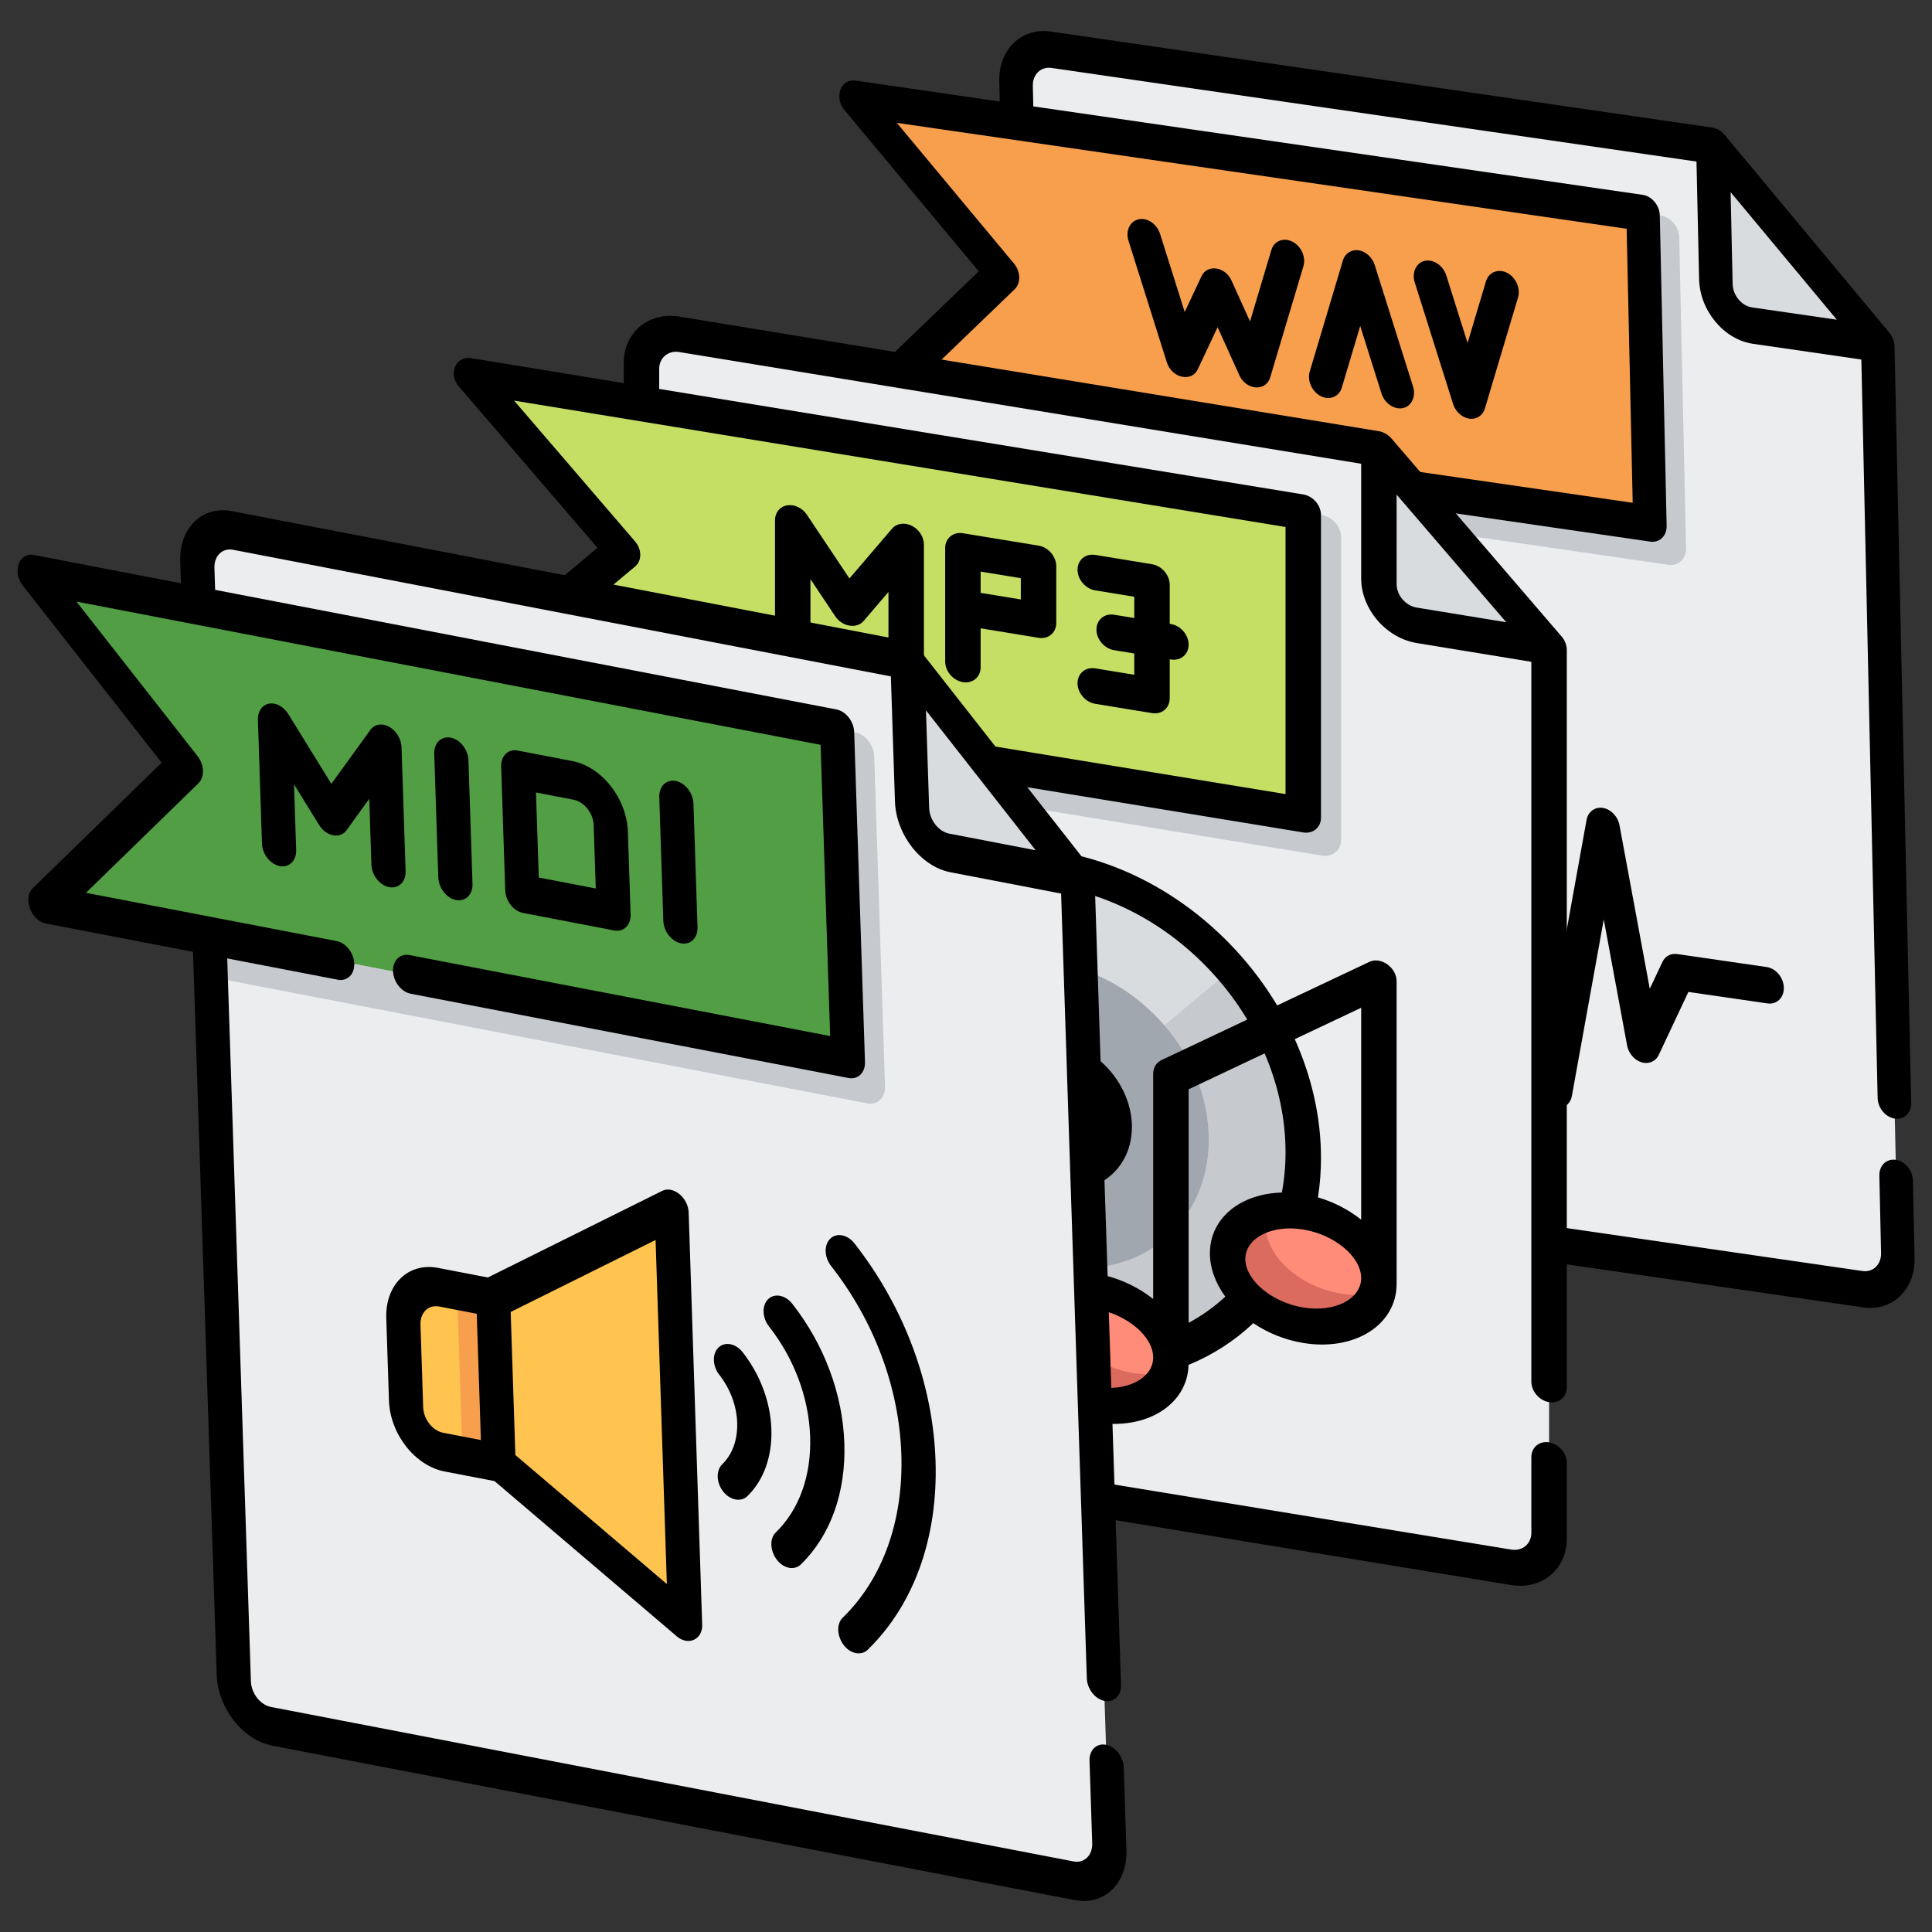 <?xml version="1.0" encoding="UTF-8" standalone="no"?>
<!-- Uploaded to: SVG Repo, www.svgrepo.com, Generator: SVG Repo Mixer Tools -->

<svg
   height="800"
   width="800"
   version="1.1"
   id="Layer_1"
   viewBox="0 0 512 512"
   xml:space="preserve"
   xmlns="http://www.w3.org/2000/svg"
   xmlns:svg="http://www.w3.org/2000/svg"><rect x="0" y="0" width="512" height="512" fill="#333333" stroke="none"/><defs
   id="defs8" />









<g
   id="g100"
   transform="matrix(0.627,0.091,0.015,0.68,181.719,-45.862)"><path
     style="display:inline;fill:#ecedef;stroke-width:0.884"
     d="m 152.804,66.38 c -8.352,0 -15.122,6.769 -15.122,15.122 V 489.79 c 0,8.352 6.769,15.122 15.122,15.122 h 332.68 c 8.352,0 15.122,-6.769 15.122,-15.122 V 134.428 L 432.558,66.38 Z"
     id="path93" /><path
     style="display:inline;fill:#d9dcdf;stroke-width:0.884"
     d="m 447.678,134.428 h 52.926 L 432.557,66.38 v 52.926 c -8.8e-4,8.35 6.77,15.122 15.122,15.122 z"
     id="path94" /><path
     style="display:inline;fill:#c6cacf;stroke-width:0.884"
     d="M 409.875,232.72 H 137.683 V 96.623 H 409.875 c 4.175,0 7.561,3.386 7.561,7.561 v 120.974 c 0,4.176 -3.386,7.562 -7.561,7.562 z"
     id="path95" /><polygon
     style="display:inline;fill:#f79f4d"
     points="80.67,110.63 12.261,42.221 388.512,42.221 388.512,179.04 12.261,179.04 "
     id="polygon95"
     transform="matrix(0.884,0,0,0.884,58.793,59.292)" /><path
     d="m 500.605,436.392 c 3.915,0 7.089,-3.173 7.089,-7.089 V 134.428 c 0,-1.857 -0.762,-3.699 -2.075,-5.012 L 437.571,61.369 c -1.316,-1.314 -3.157,-2.077 -5.014,-2.077 H 152.804 c -12.247,0 -22.21,9.963 -22.21,22.21 v 8.034 H 69.634 c -6.178,0 -9.386,7.726 -5.013,12.1 l 55.475,55.475 -55.475,55.474 c -4.373,4.374 -1.166,12.1 5.013,12.1 h 60.96 v 265.104 c 0,12.247 9.963,22.21 22.21,22.21 h 332.68 c 12.247,0 22.21,-9.963 22.21,-22.21 v -30.244 c 0,-3.914 -3.172,-7.089 -7.089,-7.089 -3.916,0 -7.089,3.173 -7.089,7.089 v 30.244 c 0,4.43 -3.604,8.034 -8.034,8.034 H 152.804 c -4.43,0 -8.034,-3.604 -8.034,-8.034 v -265.104 h 45.838 c 3.915,0 7.089,-3.173 7.089,-7.089 0,-3.915 -3.172,-7.089 -7.089,-7.089 H 86.747 l 48.387,-48.387 c 2.768,-2.768 2.768,-7.257 0,-10.024 L 86.747,103.712 H 395.225 v 106.798 h -174.373 c -3.915,0 -7.089,3.173 -7.089,7.089 0,3.915 3.172,7.089 7.089,7.089 h 181.462 c 3.915,0 7.089,-3.173 7.089,-7.089 V 96.623 c 0,-3.914 -3.172,-7.089 -7.089,-7.089 H 144.77 v -8.034 c 0,-4.43 3.604,-8.034 8.034,-8.034 h 272.665 v 45.838 c 0,12.247 9.963,22.21 22.21,22.21 h 45.838 v 287.786 c 0,3.917 3.172,7.09 7.089,7.09 z M 447.679,127.339 c -4.43,0 -8.034,-3.604 -8.034,-8.034 V 83.492 l 43.846,43.847 z"
     id="path96"
     style="display:inline;stroke-width:0.884" /><path
     d="m 326.704,186.882 c 3.051,0 5.761,-1.952 6.724,-4.846 l 15.122,-45.365 c 1.221,-3.664 -0.819,-7.746 -4.483,-8.967 -3.665,-1.221 -7.745,0.82 -8.967,4.484 l -8.396,25.191 -8.397,-25.191 c -1.222,-3.665 -5.301,-5.706 -8.967,-4.484 -3.664,1.222 -5.704,5.301 -4.483,8.967 l 15.122,45.365 c 0.965,2.893 3.674,4.846 6.725,4.846 z"
     id="path97"
     style="display:inline;stroke-width:0.884" /><path
     d="m 272.942,182.035 8.397,-25.191 8.397,25.191 c 1.272,3.815 5.6,5.82 9.34,4.346 3.454,-1.361 5.281,-5.313 4.11,-8.83 l -15.122,-45.365 c -0.953,-2.862 -3.708,-4.846 -6.724,-4.846 -3.017,0 -5.771,1.985 -6.724,4.846 l -15.122,45.365 c -1.221,3.664 0.819,7.746 4.483,8.967 3.663,1.221 7.743,-0.82 8.965,-4.483 z"
     id="path98"
     style="display:inline;stroke-width:0.884" /><path
     d="m 212.07,182.963 8.782,-17.563 8.782,17.563 c 2.768,5.538 11.11,4.936 13.064,-0.928 l 15.122,-45.365 c 1.238,-3.715 -0.768,-7.728 -4.483,-8.967 -3.717,-1.237 -7.729,0.769 -8.967,4.484 l -9.71,29.13 -7.468,-14.938 c -2.562,-5.122 -10.119,-5.122 -12.679,0 l -7.468,14.938 -9.71,-29.13 c -1.239,-3.715 -5.251,-5.723 -8.967,-4.484 -3.715,1.238 -5.721,5.252 -4.483,8.967 l 15.122,45.365 c 1.953,5.865 10.296,6.464 13.064,0.928 z"
     id="path99"
     style="display:inline;stroke-width:0.884" /><path
     d="m 183.52,391.498 c 0,3.914 3.172,7.089 7.089,7.089 h 37.805 c 2.231,0 4.333,-1.05 5.67,-2.836 l 13.435,-17.915 11.779,53.004 c 0.722,3.249 3.712,5.601 7.037,5.55 3.325,-0.051 6.236,-2.515 6.848,-5.781 l 15.117,-80.625 16.281,103.106 c 0.545,3.447 3.628,6.034 7.116,5.982 3.486,-0.052 6.487,-2.752 6.919,-6.209 l 15.799,-126.389 15.504,118.867 c 0.44,3.38 3.334,6.025 6.74,6.165 3.404,0.14 6.505,-2.266 7.219,-5.597 l 15.182,-70.847 8.719,47.948 c 0.531,2.921 2.909,5.253 5.839,5.728 3.027,0.491 6.104,-1.082 7.475,-3.826 l 13.163,-26.325 h 33.423 c 3.915,0 7.089,-3.173 7.089,-7.089 0,-3.914 -3.172,-7.089 -7.089,-7.089 h -37.805 c -2.685,0 -5.14,1.517 -6.34,3.919 l -5.612,11.223 -11.319,-62.248 c -0.602,-3.312 -3.555,-5.789 -6.919,-5.82 -3.322,-0.03 -6.291,2.357 -6.986,5.602 l -14.05,65.571 -17.357,-133.05 c -0.455,-3.49 -3.518,-6.176 -7.038,-6.172 -3.526,0.004 -6.586,2.711 -7.024,6.21 l -16.465,131.722 -14.866,-94.145 c -0.538,-3.407 -3.451,-5.932 -6.9,-5.982 -3.444,-0.05 -6.433,2.391 -7.068,5.781 l -16.305,86.957 -7.614,-34.261 c -1.287,-5.785 -9.025,-7.466 -12.59,-2.715 l -20.556,27.407 h -34.26 c -3.914,-8.8e-4 -7.087,3.173 -7.087,7.088 z"
     id="path100"
     style="display:inline;stroke-width:0.884" /></g><g
   id="g102"
   transform="matrix(0.586,0.096,0,0.586,83.48,-124.31)"><path
     style="fill:#ecedef"
     d="m 164.737,336.337 c -9.446,0 -17.102,7.656 -17.102,17.102 v 461.762 c 0,9.446 7.656,17.102 17.102,17.102 h 376.251 c 9.446,0 17.102,-7.656 17.102,-17.102 V 413.297 l -76.96,-76.96 z"
     id="path1-29" /><path
     style="fill:#d9dcdf"
     d="m 498.231,413.297 h 59.858 l -76.96,-76.96 v 59.858 c -10e-4,9.444 7.657,17.102 17.102,17.102 z"
     id="path2-31" /><path
     style="fill:#c6cacf"
     d="m 455.476,524.462 h -307.841 V 370.541 h 307.841 c 4.722,0 8.551,3.829 8.551,8.551 V 515.91 c 0,4.723 -3.829,8.552 -8.551,8.552 z"
     id="path3-9" /><polygon
     style="fill:#c4df64"
     points="12.261,42.221 388.512,42.221 388.512,179.04 12.261,179.04 80.67,110.63 "
     id="polygon3-4"
     transform="translate(58.413,328.32)" /><path
     style="fill:#c6cacf"
     d="m 335.76,550.115 c -61.395,0 -111.165,49.77 -111.165,111.165 0,61.395 49.77,111.165 111.165,111.165 61.395,0 111.165,-49.77 111.165,-111.165 0,-61.395 -49.771,-111.165 -111.165,-111.165 z m 0,136.819 c -14.168,0 -25.653,-11.485 -25.653,-25.653 0,-14.168 11.485,-25.653 25.653,-25.653 14.168,0 25.653,11.485 25.653,25.653 0,14.168 -11.485,25.653 -25.653,25.653 z"
     id="path4-7" /><g
     id="g6-8"
     transform="translate(58.413,328.32)">
	<path
   style="fill:#d9dcdf"
   d="m 259.207,351.101 -60.465,60.466 c 20.117,20.117 47.908,32.56 78.605,32.56 v -85.511 c -7.085,-0.002 -13.498,-2.873 -18.14,-7.515 z"
   id="path5-4" />
	<path
   style="fill:#d9dcdf"
   d="m 295.486,314.82 60.465,-60.466 c -20.117,-20.117 -47.908,-32.56 -78.605,-32.56 v 85.511 c 7.084,0.002 13.498,2.873 18.14,7.515 z"
   id="path6-5" />
</g><path
     style="fill:#a1a7af"
     d="m 335.76,592.871 c -37.781,0 -68.409,30.628 -68.409,68.409 0,37.781 30.628,68.409 68.409,68.409 37.781,0 68.409,-30.628 68.409,-68.409 0,-37.781 -30.628,-68.409 -68.409,-68.409 z m 0,94.063 c -14.168,0 -25.653,-11.485 -25.653,-25.653 0,-14.168 11.485,-25.653 25.653,-25.653 14.168,0 25.653,11.485 25.653,25.653 0,14.168 -11.485,25.653 -25.653,25.653 z"
     id="path7-03" /><ellipse
     style="fill:#ff8c78"
     cx="352.861"
     cy="763.894"
     rx="34.205"
     ry="25.653"
     id="ellipse7" /><path
     style="fill:#db6b5e"
     d="m 369.964,772.445 c -18.891,0 -34.205,-11.485 -34.205,-25.653 0,-1.87 0.274,-3.691 0.78,-5.447 -10.653,4.346 -17.883,12.815 -17.883,22.549 0,14.168 15.314,25.653 34.205,25.653 16.398,0 30.094,-8.656 33.424,-20.206 -4.849,1.98 -10.41,3.104 -16.321,3.104 z"
     id="path8-6" /><ellipse
     style="fill:#ff8c78"
     cx="446.924"
     cy="712.587"
     rx="34.205"
     ry="25.653"
     id="ellipse8" /><path
     style="fill:#db6b5e"
     d="m 464.027,721.138 c -18.891,0 -34.205,-11.485 -34.205,-25.653 0,-1.87 0.274,-3.691 0.78,-5.447 -10.653,4.346 -17.883,12.815 -17.883,22.549 0,14.168 15.314,25.653 34.205,25.653 16.398,0 30.094,-8.656 33.424,-20.206 -4.85,1.98 -10.41,3.104 -16.321,3.104 z"
     id="path9-1" /><path
     d="m 352.862,456.587 c -4.428,0 -8.017,3.589 -8.017,8.017 0,4.427 3.588,8.017 8.017,8.017 h 25.653 c 4.428,0 8.017,-3.589 8.017,-8.017 v -17.637 h 0.534 c 4.428,0 8.017,-3.589 8.017,-8.017 0,-4.427 -3.588,-8.017 -8.017,-8.017 h -0.534 v -17.636 c 0,-4.427 -3.588,-8.017 -8.017,-8.017 h -25.653 c -4.428,0 -8.017,3.589 -8.017,8.017 0,4.427 3.588,8.017 8.017,8.017 h 17.637 v 9.62 h -9.086 c -4.428,0 -8.017,3.589 -8.017,8.017 0,4.427 3.588,8.017 8.017,8.017 h 9.086 v 9.62 h -17.637 z"
     id="path10-0" /><path
     d="m 301.021,464.604 v -17.655 c 0.176,0.012 0.355,0.018 0.534,0.018 h 25.653 c 4.428,0 8.017,-3.589 8.017,-8.017 v -25.653 c 0,-4.427 -3.588,-8.017 -8.017,-8.017 h -34.205 c -4.428,0 -8.017,3.589 -8.017,8.017 v 51.307 c 0,4.427 3.588,8.017 8.017,8.017 4.43,0 8.018,-3.59 8.018,-8.017 z m 0,-43.29 h 18.171 v 9.62 h -17.637 c -0.18,0 -0.358,0.005 -0.534,0.018 z"
     id="path11-6" /><path
     d="m 267.351,472.621 c 4.428,0 8.017,-3.589 8.017,-8.017 v -51.307 c 0,-3.45 -2.207,-6.514 -5.481,-7.605 -3.275,-1.091 -6.879,0.034 -8.949,2.795 l -19.24,25.653 -19.24,-25.653 c -2.07,-2.761 -5.672,-3.885 -8.949,-2.795 -3.274,1.091 -5.481,4.155 -5.481,7.605 v 51.307 c 0,4.427 3.588,8.017 8.017,8.017 4.428,0 8.017,-3.589 8.017,-8.017 v -27.257 l 11.223,14.965 c 3.153,4.206 9.672,4.206 12.827,0 l 11.223,-14.965 v 27.257 c -10e-4,4.427 3.587,8.017 8.016,8.017 z"
     id="path12-3" /><path
     d="m 314.009,778.48 c 0.292,0.053 0.583,0.087 0.872,0.108 6.855,11.223 21.303,18.976 37.981,18.976 22.961,0 41.687,-14.695 42.197,-32.91 10.957,-6.296 20.786,-14.239 29.261,-23.651 6.541,3.321 14.293,5.254 22.605,5.254 23.28,0 42.221,-15.105 42.221,-33.67 V 575.768 c 0,-6.199 -7.075,-10.1 -12.32,-6.764 l -41.704,26.538 c -21.363,-32.181 -57.923,-53.444 -99.362,-53.444 -13.384,0 -26.525,2.204 -39.061,6.55 -4.183,1.45 -6.398,6.017 -4.948,10.2 1.45,4.183 6.016,6.399 10.2,4.948 10.843,-3.759 22.217,-5.665 33.808,-5.665 35.762,0 67.327,18.297 85.839,46.018 l -38.835,24.713 c -2.312,1.472 -3.713,4.022 -3.713,6.764 v 101.886 c -7.203,-4.557 -16.301,-7.289 -26.188,-7.289 -22.212,0 -40.459,13.751 -42.09,31.138 -45.645,-11.322 -78.161,-52.435 -78.161,-100.082 0,-31.062 13.803,-60.172 37.869,-79.867 3.426,-2.805 3.931,-7.855 1.127,-11.281 -2.804,-3.427 -7.855,-3.931 -11.281,-1.127 -27.802,22.752 -43.748,56.385 -43.748,92.275 0,57.496 40.976,106.786 97.431,117.201 z m 132.916,-48.256 c -14.195,0 -26.188,-8.077 -26.188,-17.637 0,-9.56 11.993,-17.637 26.188,-17.637 14.195,0 26.188,8.077 26.188,17.637 0,9.56 -11.993,17.637 -26.188,17.637 z m 26.188,-139.851 v 95.833 c -5.555,-3.514 -12.236,-5.942 -19.54,-6.868 0.904,-5.955 1.369,-12.002 1.369,-18.058 0,-18.552 -4.263,-36.126 -11.857,-51.799 z m -43.664,27.786 c 6.067,13.128 9.459,27.736 9.459,43.121 0,6.235 -0.563,12.457 -1.666,18.541 -18.628,3.501 -32.538,16.858 -32.538,32.766 0,6.828 2.569,13.184 6.966,18.496 -5.016,5.456 -10.565,10.326 -16.586,14.565 v -105.62 z m -76.587,128.098 c 14.195,0 26.188,8.077 26.188,17.637 0,9.56 -11.993,17.637 -26.188,17.637 -14.195,0 -26.188,-8.077 -26.188,-17.637 0,-9.56 11.993,-17.637 26.188,-17.637 z"
     id="path13-2" /><path
     d="m 369.43,661.28 c 0,-18.566 -15.105,-33.67 -33.67,-33.67 -18.566,0 -33.67,15.105 -33.67,33.67 0,18.566 15.105,33.67 33.67,33.67 18.565,0 33.67,-15.104 33.67,-33.67 z m -51.307,0 c 0,-9.725 7.912,-17.637 17.637,-17.637 9.725,0 17.637,7.912 17.637,17.637 0,9.725 -7.912,17.637 -17.637,17.637 -9.725,0 -17.637,-7.912 -17.637,-17.637 z"
     id="path14-0" /><path
     d="m 558.09,754.809 c 4.428,0 8.017,-3.589 8.017,-8.017 V 413.297 c 0,-2.1 -0.862,-4.184 -2.347,-5.668 l -76.96,-76.96 c -1.487,-1.486 -3.57,-2.349 -5.671,-2.349 h -316.392 c -13.851,0 -25.119,11.268 -25.119,25.119 v 9.086 H 70.674 c -6.987,0 -10.615,8.738 -5.669,13.685 l 62.741,62.741 -62.741,62.74 c -4.946,4.947 -1.319,13.685 5.669,13.685 h 68.944 v 299.825 c 0,13.851 11.268,25.119 25.119,25.119 h 376.251 c 13.851,0 25.119,-11.268 25.119,-25.119 v -34.205 c 0,-4.427 -3.588,-8.017 -8.017,-8.017 -4.429,0 -8.017,3.589 -8.017,8.017 v 34.205 c 0,5.01 -4.076,9.086 -9.086,9.086 h -376.25 c -5.01,0 -9.086,-4.076 -9.086,-9.086 V 515.376 h 51.841 c 4.428,0 8.017,-3.589 8.017,-8.017 0,-4.428 -3.588,-8.017 -8.017,-8.017 H 90.028 l 54.724,-54.724 c 3.131,-3.131 3.131,-8.207 0,-11.337 L 90.028,378.558 H 438.908 v 120.785 h -197.211 c -4.428,0 -8.017,3.589 -8.017,8.017 0,4.428 3.588,8.017 8.017,8.017 h 205.228 c 4.428,0 8.017,-3.589 8.017,-8.017 V 370.541 c 0,-4.427 -3.588,-8.017 -8.017,-8.017 h -291.274 v -9.086 c 0,-5.01 4.076,-9.086 9.086,-9.086 h 308.376 v 51.841 c 0,13.851 11.268,25.119 25.119,25.119 h 51.841 V 746.79 c 0,4.43 3.588,8.019 8.017,8.019 z m -59.858,-349.529 c -5.01,0 -9.086,-4.076 -9.086,-9.086 V 355.69 l 49.589,49.59 z"
     id="path15-61" /></g><g
   id="g101"
   transform="translate(-1.698,7.04)"><path
     style="fill:#ecedef;stroke-width:0.599"
     d="m 63.298,133.539 c -5.34,-1.028 -9.507,3.031 -9.309,9.067 l 9.671,295.051 c 0.198,6.036 4.686,11.761 10.026,12.788 l 212.687,40.939 c 5.34,1.028 9.507,-3.031 9.309,-9.067 l -8.417,-256.804 -45.116,-57.549 z"
     id="path1-2" /><path
     style="fill:#d9dcdf;stroke-width:0.599"
     d="m 253.427,219.001 33.836,6.513 -45.116,-57.549 1.254,38.247 c 0.197,6.034 4.687,11.761 10.026,12.788 z"
     id="path2-3" /><path
     style="fill:#c6cacf;stroke-width:0.599"
     d="M 231.587,285.379 57.571,251.884 54.347,153.534 228.363,187.029 c 2.669,0.514 4.914,3.377 5.013,6.394 l 2.865,87.422 c 0.099,3.018 -1.985,5.048 -4.655,4.534 z"
     id="path3-75" /><polygon
     style="fill:#529e44"
     points="12.261,179.04 80.67,110.63 12.261,42.221 388.512,42.221 388.512,179.04 "
     id="polygon3-9"
     transform="matrix(0.565,0.109,0.021,0.639,3.028,116.848)" /><path
     style="fill:#ffc44f;stroke-width:0.599"
     d="m 133.838,380.583 -14.501,-2.791 c -5.34,-1.028 -9.828,-6.753 -10.026,-12.788 l -0.716,-21.856 c -0.198,-6.036 3.97,-10.095 9.309,-9.067 l 14.501,2.791 z"
     id="path4-2" /><rect
     x="114.53"
     y="313.531"
     style="fill:#f79f4d;stroke-width:0.607"
     width="9.845"
     height="43.735"
     id="rect4"
     transform="matrix(0.982,0.189,0.033,0.999,0,0)" /><polygon
     style="fill:#ffc44f"
     points="217.489,375.716 217.489,307.307 303,256 303,427.023 "
     id="polygon4"
     transform="matrix(0.565,0.109,0.021,0.639,3.028,116.848)" /><path
     d="m 294.417,443.729 c 2.503,0.482 4.457,-1.421 4.364,-4.25 L 291.796,226.386 c -0.044,-1.342 -0.575,-2.767 -1.445,-3.877 l -45.116,-57.549 c -0.872,-1.111 -2.067,-1.889 -3.255,-2.118 L 63.13,128.417 c -7.83,-1.507 -13.963,4.467 -13.673,13.317 l 0.19,5.806 -38.973,-7.502 c -3.95,-0.76 -5.817,4.428 -2.918,8.127 l 36.78,46.916 -34.152,33.262 c -2.692,2.623 -0.459,8.601 3.491,9.361 l 38.973,7.502 6.279,191.578 c 0.29,8.85 6.896,17.276 14.725,18.783 l 212.687,40.939 c 7.83,1.507 13.963,-4.467 13.673,-13.317 l -0.716,-21.856 c -0.093,-2.829 -2.196,-5.513 -4.7,-5.995 -2.504,-0.482 -4.457,1.421 -4.364,4.25 l 0.716,21.856 c 0.105,3.201 -2.114,5.362 -4.946,4.817 L 73.517,445.324 c -2.832,-0.545 -5.221,-3.593 -5.326,-6.794 l -6.279,-191.578 29.305,5.641 c 2.503,0.482 4.457,-1.421 4.364,-4.25 -0.093,-2.829 -2.196,-5.513 -4.7,-5.995 L 24.481,229.565 54.269,200.553 c 1.704,-1.66 1.598,-4.903 -0.237,-7.244 l -32.08,-40.921 197.214,37.96 2.53,77.178 -111.479,-21.458 c -2.503,-0.482 -4.457,1.421 -4.364,4.25 0.093,2.829 2.196,5.513 4.7,5.995 l 116.011,22.33 c 2.503,0.482 4.457,-1.421 4.364,-4.25 l -2.865,-87.423 c -0.093,-2.829 -2.196,-5.513 -4.7,-5.995 l -164.651,-31.693 -0.19,-5.806 c -0.105,-3.201 2.114,-5.362 4.946,-4.817 l 174.318,33.553 1.086,33.125 c 0.29,8.85 6.896,17.276 14.725,18.783 l 29.305,5.641 6.817,207.97 c 0.093,2.831 2.196,5.514 4.7,5.996 z M 253.26,213.878 c -2.832,-0.545 -5.221,-3.593 -5.326,-6.794 l -0.848,-25.881 29.07,37.082 z"
     id="path5-28"
     style="stroke-width:0.599" /><path
     d="m 104.822,228.064 c 2.503,0.482 4.457,-1.421 4.364,-4.25 l -1.075,-32.784 c -0.072,-2.204 -1.384,-4.402 -3.258,-5.456 -1.875,-1.053 -3.888,-0.727 -5,0.812 l -10.339,14.298 -11.413,-18.485 c -1.227,-1.989 -3.288,-3.099 -5.117,-2.76 -1.828,0.341 -3.011,2.059 -2.939,4.263 l 1.075,32.784 c 0.093,2.829 2.196,5.513 4.7,5.995 2.503,0.482 4.457,-1.421 4.364,-4.25 l -0.571,-17.416 6.658,10.783 c 1.87,3.031 5.555,3.74 7.251,1.396 l 6.031,-8.341 0.571,17.416 c 0.092,2.829 2.196,5.513 4.699,5.995 z"
     id="path7-9"
     style="stroke-width:0.599" /><path
     d="m 119.505,382.914 13.246,2.55 48.312,41.15 c 3.037,2.586 6.847,0.828 6.719,-3.071 l -3.582,-109.278 c -0.128,-3.903 -4.105,-7.155 -7.007,-5.713 l -46.211,22.956 -13.246,-2.55 c -7.83,-1.507 -13.963,4.467 -13.673,13.317 l 0.716,21.856 c 0.29,8.85 6.896,17.276 14.725,18.783 z m 58.918,29.836 -40.148,-34.196 -1.243,-37.911 38.401,-19.077 z m -65.296,-68.731 c -0.105,-3.201 2.114,-5.362 4.946,-4.817 l 9.97,1.919 1.097,33.467 -9.97,-1.919 c -2.832,-0.545 -5.221,-3.593 -5.326,-6.794 z"
     id="path9-7"
     style="stroke-width:0.599" /><path
     d="m 193.347,388.231 c 1.811,2.309 4.728,2.871 6.409,1.234 4.341,-4.228 6.601,-10.525 6.365,-17.731 -0.236,-7.206 -2.94,-14.458 -7.615,-20.422 -1.836,-2.341 -4.705,-2.894 -6.409,-1.234 -1.704,1.66 -1.598,4.903 0.237,7.244 2.9,3.699 4.578,8.197 4.724,12.667 0.146,4.47 -1.256,8.375 -3.948,10.998 -1.704,1.659 -1.597,4.903 0.237,7.244 z"
     id="path10-3"
     style="stroke-width:0.599" /><path
     d="m 210.78,408.434 c 1.159,0.223 2.303,-0.053 3.155,-0.884 7.858,-7.652 11.95,-19.051 11.523,-32.095 -0.428,-13.044 -5.323,-26.172 -13.786,-36.966 -1.836,-2.341 -4.705,-2.894 -6.409,-1.234 -1.704,1.66 -1.598,4.903 0.237,7.244 6.688,8.53 10.556,18.904 10.894,29.211 0.338,10.308 -2.896,19.314 -9.105,25.362 -2.689,2.617 -0.473,8.598 3.491,9.361 z"
     id="path11"
     style="stroke-width:0.599" /><path
     d="m 228.503,431.041 c 1.159,0.223 2.303,-0.053 3.155,-0.883 12.254,-11.934 18.634,-29.709 17.967,-50.05 -0.667,-20.341 -8.301,-40.814 -21.497,-57.646 -1.836,-2.341 -4.705,-2.894 -6.409,-1.234 -1.704,1.66 -1.598,4.903 0.237,7.244 11.421,14.569 18.029,32.287 18.606,49.892 0.577,17.605 -4.946,32.988 -15.551,43.317 -2.688,2.618 -0.472,8.598 3.491,9.361 z"
     id="path12"
     style="stroke-width:0.599" /><path
     d="m 126.917,227.226 -1.075,-32.783 c -0.093,-2.829 -2.197,-5.513 -4.7,-5.995 -2.502,-0.482 -4.457,1.421 -4.364,4.25 l 1.075,32.783 c 0.093,2.829 2.197,5.513 4.7,5.995 2.503,0.482 4.457,-1.422 4.364,-4.25 z"
     id="path7-0"
     style="stroke-width:0.599" /><path
     d="m 168.816,235.291 -0.716,-21.856 c -0.29,-8.85 -6.896,-17.276 -14.725,-18.783 l -14.501,-2.791 c -2.502,-0.482 -4.457,1.421 -4.364,4.25 l 1.075,32.784 c 0.093,2.829 2.197,5.513 4.7,5.995 l 24.169,4.652 c 2.502,0.482 4.456,-1.422 4.363,-4.25 z m -9.232,-6.867 -15.105,-2.908 -0.739,-22.538 9.97,1.919 c 2.832,0.545 5.221,3.593 5.326,6.794 l 0.548,16.733 z"
     id="path15-6"
     style="stroke-width:0.599" /><path
     d="m 186.547,238.704 -1.075,-32.784 c -0.093,-2.829 -2.197,-5.513 -4.7,-5.995 -2.502,-0.482 -4.457,1.421 -4.364,4.25 l 1.075,32.784 c 0.093,2.829 2.197,5.513 4.7,5.995 2.503,0.482 4.457,-1.422 4.364,-4.25 z"
     id="path13-1"
     style="stroke-width:0.599" /></g></svg>
